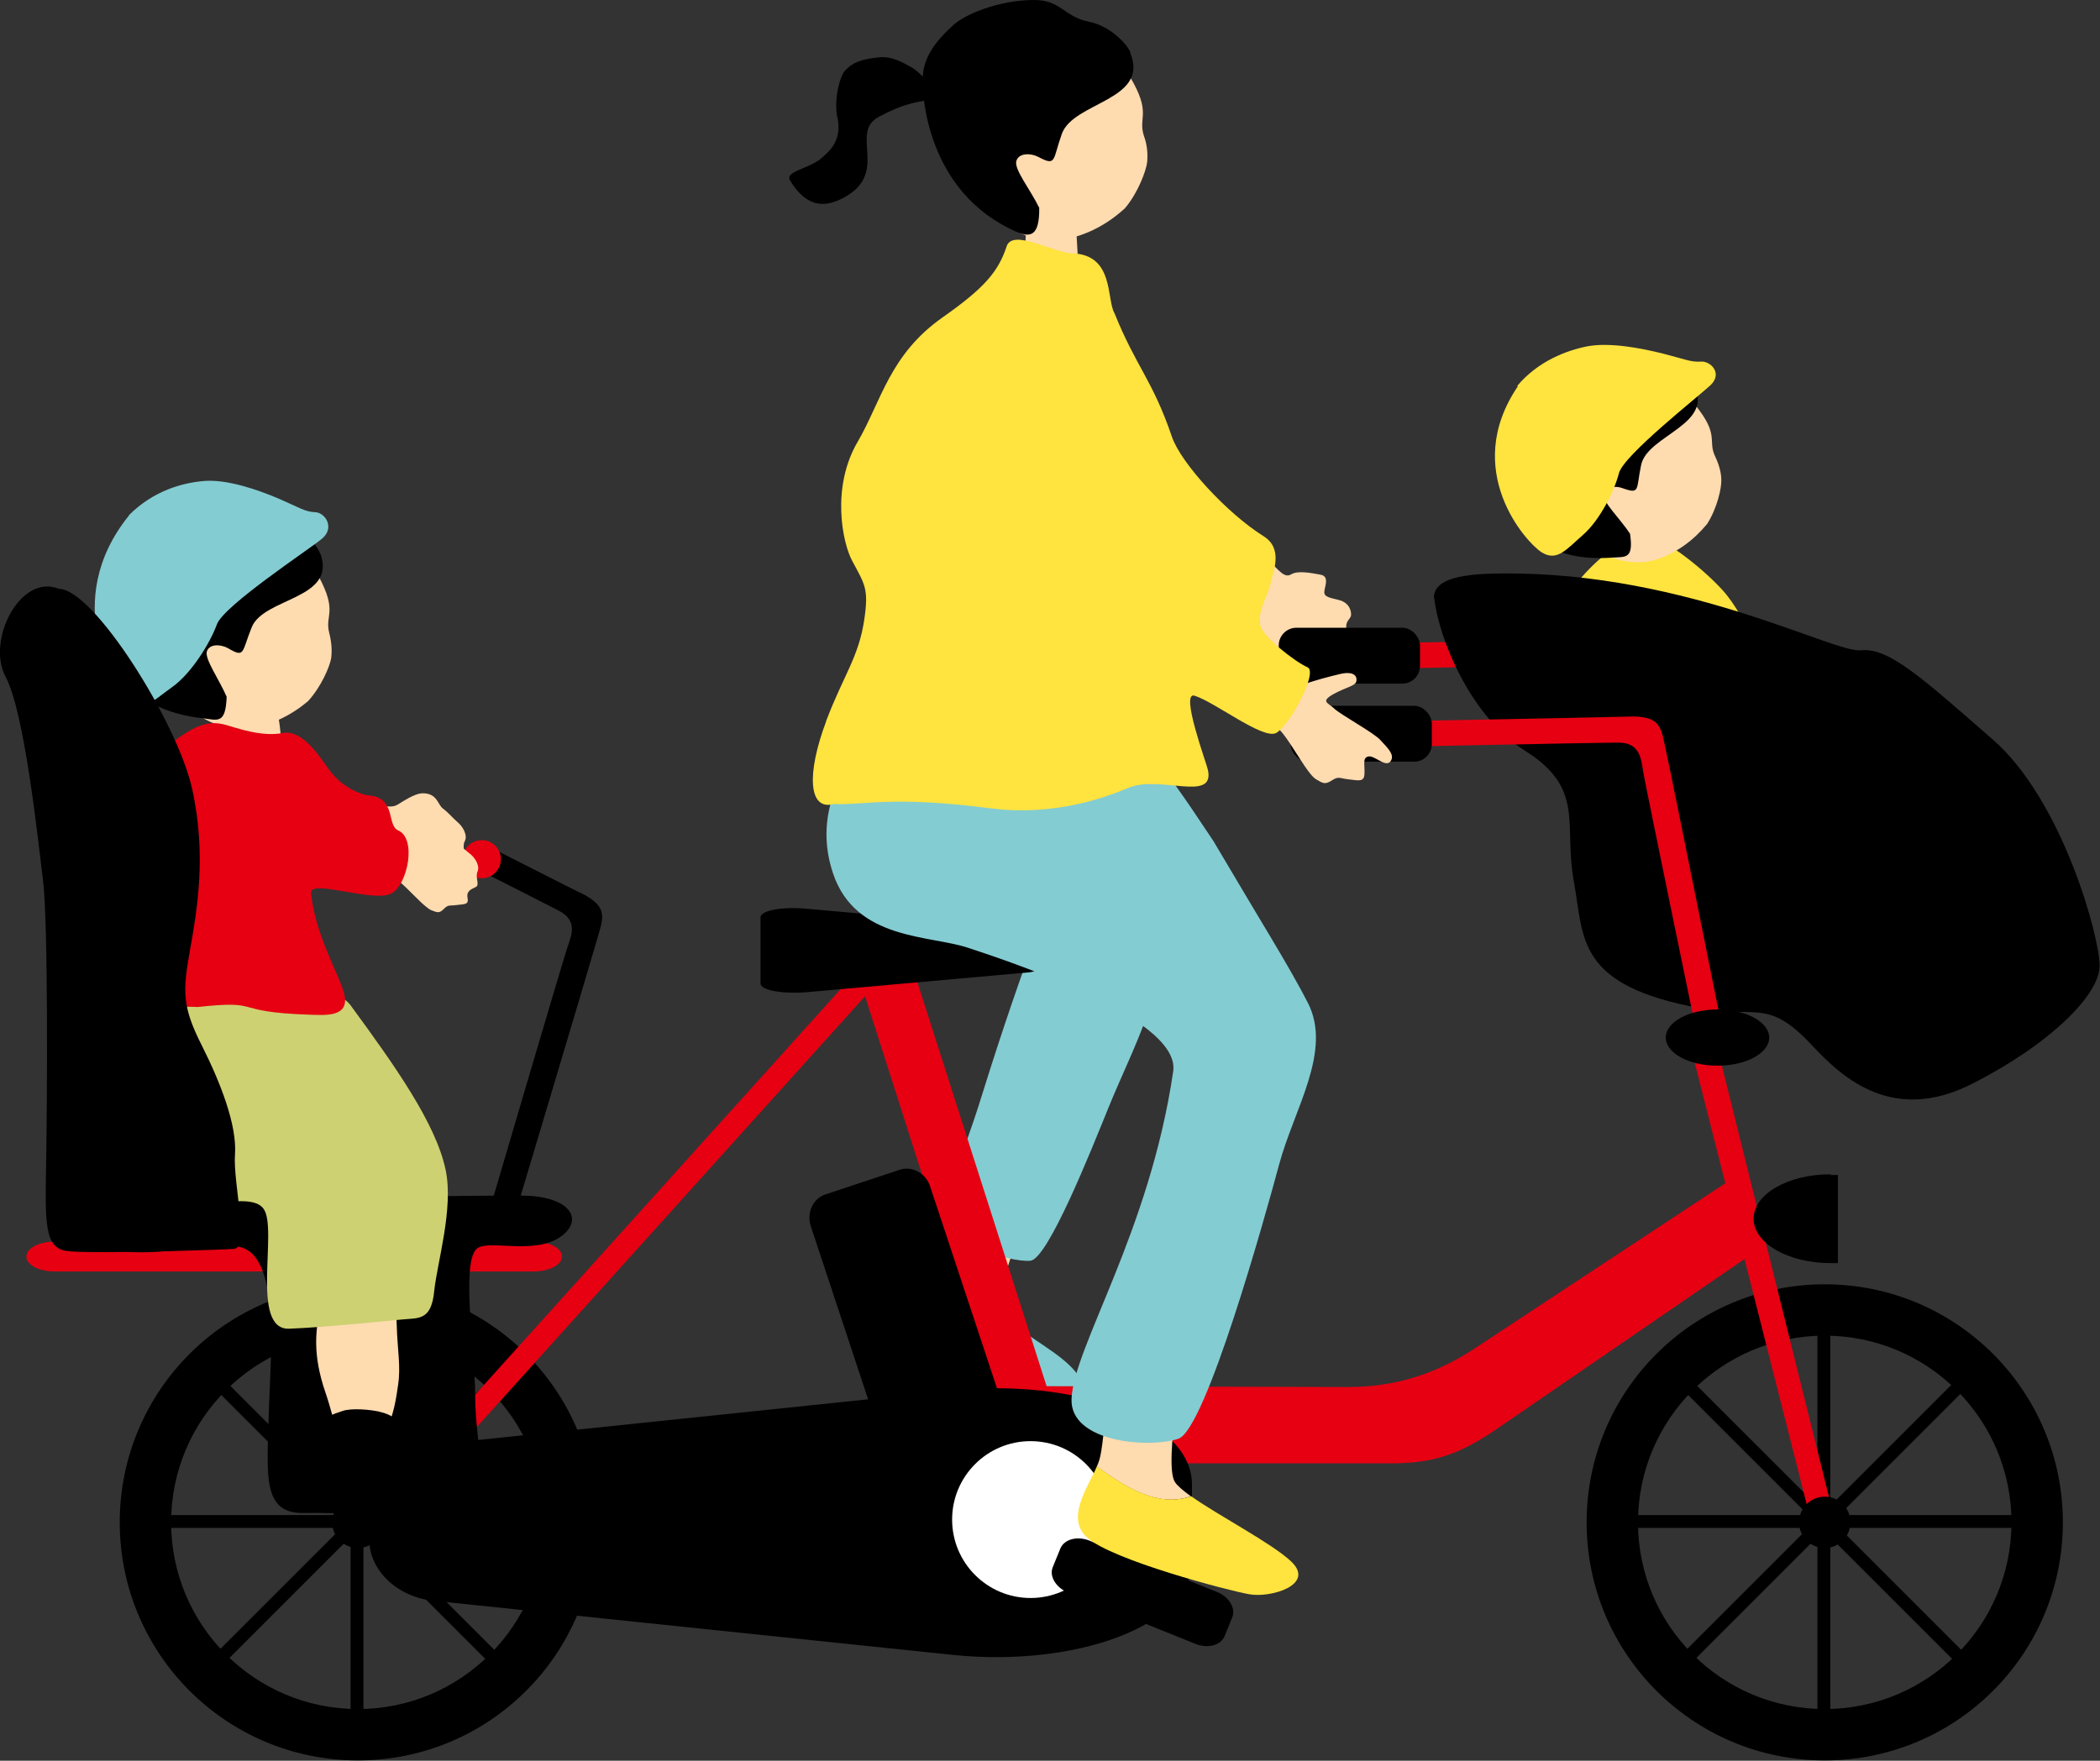<?xml version="1.0" encoding="UTF-8"?>
<svg id="_レイヤー_2" data-name="レイヤー 2" xmlns="http://www.w3.org/2000/svg" width="60.5" height="50.74" viewBox="0 0 60.5 50.74">
  <rect x="0" y="0" width="60.5" height="50.74" fill="#333333" stroke="none"/>
  <defs>
    <style>
      .cls-1, .cls-2, .cls-3, .cls-4, .cls-5, .cls-6, .cls-7 {
        stroke-width: 0px;
      }

      .cls-2 {
        fill: #cdd171;
      }

      .cls-3 {
        fill: #83ccd2;
      }

      .cls-4 {
        fill: #fff;
      }

      .cls-5 {
        fill: #ffe33f;
      }

      .cls-6 {
        fill: #ffdbb0;
      }

      .cls-7 {
        fill: #e60012;
      }
    </style>
  </defs>
  <g id="layout">
    <g>
      <g>
        <g>
          <g>
            <path class="cls-3" d="M29.11,38.04c.49.53,1.51.96,1.95,1.59.61.85,1,2-.94,1.54-1.93-.46-3.49-2.12-3.71-2.85-.22-.72.57-.69.7-.99.62.37,1.3.65,2,.71Z"/>
            <path class="cls-6" d="M28.1,33.72s1.8.06,1.78.41c-.02.35-1.02,2.43-1.05,3.3,0,.23.1.43.28.62-.7-.07-1.38-.34-2-.71,0,0,0-.01,0-.02.1-.33.66-3.15.98-3.6Z"/>
          </g>
          <path class="cls-3" d="M33.57,25.9c-.03-.85-3.32.02-3.6.74-.52,1.36-1.1,3.06-1.64,4.79-.77,2.51-1.43,3.62-1.36,3.83.16.44,2.11,1.14,2.72,1.07.5-.06,1.73-3.14,2.22-4.35.77-1.91,1.76-3.48,1.66-6.07Z"/>
        </g>
        <g>
          <path class="cls-6" d="M36.6,16.2c.25.24.41.47.6.35.2-.12.61-.03.84.01s.16.25.12.44.08.21.41.29c.33.08.37.36.35.46-.03.1-.17.16-.13.38.04.22-.17.32-.29.4-.12.08-.33.13-.35.28-.02.15-.31.2-.47.28-.16.09-.26-.12-.83-.23-.57-.11-.53-.61-.57-.95-.04-.34-.06-.59-.19-.68-.03-.02-.22-.24-.49-.59.33-.16.65-.33.96-.53.02.03.03.05.05.06Z"/>
          <g>
            <path class="cls-7" d="M37.94,18.57s7.69-.14,8.64-.17.93.32,1.08,1c.15.68,1.72,8.51,1.72,8.51l-.73.15s-1.59-7.7-1.65-8.07-.09-.84-.71-.84c-.62,0-8.34.16-8.34.16v-.74Z"/>
            <rect class="cls-1" x="36.84" y="18.09" width="4.07" height="1.61" rx=".51" ry=".51"/>
          </g>
          <g>
            <path class="cls-5" d="M45.94,24.49c.27-1.1-.11-1.26-.18-1.97-.05-.57-.32-1.26-.51-1.73-.26-.64-.5-1.26-.18-2.21.28-.84-.28-1.11.58-2.04.68-.74,1.19-.97,1.58-1.1.48-.16,1.82.93,2.39,1.56.77.85,1.1,2.17,1.32,2.61.28.56.72,1.69-.46,4.01-.95,1.87,5.71,3.81,3.1,4.65-1.7.37-8.43-.6-7.64-3.78Z"/>
            <g>
              <path class="cls-6" d="M45.66,15.62c.69.57,1.49.69,2.07.5.58-.19,1.06-.55,1.45-1.02.29-.45.42-1.04.41-1.27,0-.21-.07-.45-.17-.66-.24-.49.14-.61-.59-1.51-.22-.27-1.42-1.47-3-1.03-1.39.39-1.61,3.79-.18,4.98Z"/>
              <path class="cls-1" d="M48.77,11.06c-.11-.21-.63-.62-1.17-.66-.67-.04-.81-.47-1.49-.37-.95.13-1.75.63-2,.91-.53.62-.49,1.06-.62,1.48-.24.77-.41,3.88,2.94,3.65.4-.03.64.06.53-.69-.29-.44-.79-.91-.76-1.13.03-.23.35-.26.55-.18.51.18.38.04.53-.67.18-.87,2.17-1.17,1.49-2.33Z"/>
            </g>
            <path class="cls-5" d="M43.71,11.12c.61-.72,1.42-1.02,2.02-1.14.65-.12,1.54.05,2.18.21.63.16.8.25,1.09.23.28-.02.63.33.29.67-.35.33-2.53,2.04-2.65,2.55-.13.51-.55,1.35-1.03,1.77s-.75.78-1.19.51-2.34-2.36-.69-4.79Z"/>
          </g>
        </g>
      </g>
      <g>
        <g>
          <path class="cls-1" d="M10.31,37.01c-3.79,0-6.86,3.07-6.86,6.86s3.07,6.86,6.86,6.86,6.86-3.07,6.86-6.86-3.07-6.86-6.86-6.86ZM10.31,49.25c-2.97,0-5.38-2.41-5.38-5.38s2.41-5.38,5.38-5.38,5.38,2.41,5.38,5.38-2.41,5.38-5.38,5.38Z"/>
          <rect class="cls-1" x="4.17" y="43.66" width="12.22" height=".37"/>
          <rect class="cls-1" x="4.17" y="43.66" width="12.22" height=".37" transform="translate(-27.99 20.11) rotate(-45)"/>
          <rect class="cls-1" x="4.17" y="43.66" width="12.22" height=".37" transform="translate(-33.56 54.13) rotate(-90)"/>
          <rect class="cls-1" x="4.17" y="43.66" width="12.22" height=".37" transform="translate(-13.45 82.12) rotate(-135)"/>
        </g>
        <g>
          <path class="cls-1" d="M52.57,37.01c-3.79,0-6.86,3.07-6.86,6.86s3.07,6.86,6.86,6.86,6.86-3.07,6.86-6.86-3.07-6.86-6.86-6.86ZM52.57,49.25c-2.97,0-5.38-2.41-5.38-5.38s2.41-5.38,5.38-5.38,5.38,2.41,5.38,5.38-2.41,5.38-5.38,5.38Z"/>
          <rect class="cls-1" x="46.43" y="43.66" width="12.22" height=".37"/>
          <rect class="cls-1" x="46.43" y="43.66" width="12.22" height=".37" transform="translate(-15.61 49.99) rotate(-45)"/>
          <rect class="cls-1" x="46.43" y="43.66" width="12.22" height=".37" transform="translate(8.7 96.38) rotate(-90)"/>
          <rect class="cls-1" x="46.43" y="43.66" width="12.22" height=".37" transform="translate(58.69 112) rotate(-135)"/>
        </g>
        <path class="cls-1" d="M41.32,17.24c.13,1.15,1.03,3.4,2.61,4.39,1.75,1.1,1.11,2.11,1.41,3.76s.04,3.01,3.67,3.67c1.61.29,1.92-.3,3.2,1.07.9.97,2.35,2.25,4.61,1.1s3.67-2.57,3.67-3.4-1.07-4.77-3.08-6.52-2.99-2.66-3.8-2.57c-.81.09-5.34-2.43-10.89-2.2-.73.05-1.41.18-1.41.69Z"/>
        <rect class="cls-7" x="26.85" y="27.22" width="1.56" height="14.82" transform="translate(-9.23 10.06) rotate(-17.73)"/>
        <path class="cls-7" d="M28.24,42.17h11.82c1.17,0,1.94-.22,3.06-.99s7.58-5.2,7.58-5.2l-.8-2.01-7.28,4.8c-1.17.8-2.38,1.2-3.77,1.2s-10.62-.03-10.62-.03v2.22Z"/>
        <path class="cls-7" d="M16.19,36.21c0,.24-.37.43-.81.43H1.57c-.45,0-.81-.19-.81-.43s.37-.43.81-.43h13.81c.45,0,.81.19.81.43Z"/>
        <rect class="cls-7" x="17.71" y="24.83" width=".66" height="22.06" transform="translate(28.64 -2.86) rotate(42.02)"/>
        <path class="cls-1" d="M28.72,40c.13.39-.06.8-.42.92l-2.14.71c-.36.12-.76-.1-.88-.49l-1.92-5.8c-.13-.39.06-.8.42-.92l2.14-.71c.36-.12.76.1.88.49l1.92,5.8Z"/>
        <polygon class="cls-7" points="48.77 30.41 49.51 30.32 52.89 43.94 52.24 44.1 48.77 30.41"/>
        <g>
          <path class="cls-7" d="M38.28,20.82s7.69-.14,8.64-.17c.95-.03.93.32,1.08,1,.15.68,1.72,8.51,1.72,8.51l-.73.15s-1.59-7.7-1.65-8.07c-.06-.37-.09-.84-.71-.84s-8.34.16-8.34.16v-.74Z"/>
          <rect class="cls-1" x="37.18" y="20.34" width="4.07" height="1.61" rx=".51" ry=".51"/>
        </g>
        <path class="cls-1" d="M52.74,33.84c-1.23,0-2.22.57-2.22,1.28s1,1.28,2.22,1.28c.07,0,.14,0,.21,0v-2.54c-.07,0-.14,0-.21,0Z"/>
        <circle class="cls-1" cx="52.57" cy="43.87" r=".74"/>
        <path class="cls-1" d="M50.97,29.9c0,.45-.67.81-1.49.81s-1.49-.36-1.49-.81.67-.81,1.49-.81,1.49.36,1.49.81Z"/>
        <path class="cls-1" d="M29.98,27.82c0,.09-.14.18-.33.2l-6.38.57c-.72.06-1.36-.05-1.36-.25v-1.9c0-.21.64-.32,1.36-.25l6.38.57c.18.02.33.11.33.2v.87Z"/>
        <circle class="cls-1" cx="10.31" cy="43.87" r=".74"/>
        <path class="cls-1" d="M34.34,44.98c0,1.89-3.4,3.07-6.89,2.71l-14.96-1.56c-1.06-.11-1.85-.89-1.85-1.75v-1c0-.86.79-1.64,1.85-1.75l14.96-1.56c3.5-.36,6.89.82,6.89,2.71v2.2Z"/>
        <circle class="cls-4" cx="29.69" cy="43.79" r="2.26"/>
        <path class="cls-1" d="M35.28,47.15c-.11.26-.47.36-.82.23l-3.7-1.49c-.34-.14-.54-.47-.43-.73l.22-.54c.11-.26.47-.36.82-.23l3.7,1.49c.34.14.54.47.43.73l-.22.54Z"/>
        <path class="cls-1" d="M3.43,34.58c1.28.04,11.14-.17,11.81-.12,1.28.08,1.56.75.88,1.2-.78.51-2.08.04-2.39.33-.45.42-.04,2.98-.04,4.26s.49,3.07-.25,3.27-3.97.06-4.67.08c-1.23.04-1.07-1.11-1.03-2.76s.39-4.8-.93-4.92c-.66-.06-3.23.39-3.44.02-.21-.37.04-1.36.04-1.36Z"/>
        <path class="cls-1" d="M16.7,25.72c-.31-.15-1.4-.71-2.67-1.35-.07.24-.13.48-.2.72,1.15.58,2.09,1.06,2.28,1.16.55.29.35.72.23,1.07s-2.34,7.9-2.34,7.9l.71.21s2.29-7.65,2.48-8.32.37-.97-.48-1.39Z"/>
      </g>
      <circle class="cls-7" cx="13.88" cy="24.76" r=".55"/>
      <g>
        <path class="cls-6" d="M10.8,23.18c.36.07.51.09.65.01.14-.08.49-.33.73-.33.42,0,.43.33.58.44.15.11.26.25.42.39.16.13.3.39.21.55-.09.16.05.4-.08.45-.13.05-.28.09-.26.29.02.21-.11.18-.32.19-.22.01-.23-.04-.37.08-.14.12-.19.09-.35.03-.16-.07-.44-.42-.7-.71-.26-.29-.44-.45-.79-.45-.02,0-.05,0-.1,0,.03-.33.03-.67.05-1.02.16.05.28.08.33.09Z"/>
        <g>
          <g>
            <path class="cls-6" d="M7.88,19.95c-.06,0-.9.05-.98.04-.03.14,0,1.24,0,1.43.02.33.07.8.22,1.24.1.15,1.16.56,1.04-.71-.04-.47-.1-1.09-.13-1.24-.05-.26-.15-.66-.15-.76Z"/>
            <g>
              <path class="cls-6" d="M11.21,36.62c.12.24.2.88.22,1.58.02.7.12,1.18.04,1.7-.08.53-.22,1.84-1.16,1.76-.64-.05-.62-.61-.93-1.52-.38-1.1-.31-1.85-.1-2.61.31-1.12,0-1.44.77-1.35.78.09.81.07,1.16.45Z"/>
              <path class="cls-1" d="M10.97,40.69c-.28-.07-.84-.12-1.1-.03-.33.12-.51.12-.55.56-.05.51-.4.87-.23,1.29.1.26.62.36,1.17.46.55.1,1.53.23,2.04.17.38-.04.97-.25.69-1.04-.16-.44-.92-.27-1.25-.6-.32-.33-.12-.65-.78-.81Z"/>
            </g>
            <path class="cls-6" d="M5.13,20.08c.6.72,1.41,1,2.05.91.63-.09,1.2-.37,1.69-.78.38-.41.63-1,.67-1.24.03-.22.01-.47-.05-.71-.15-.55.26-.6-.32-1.67-.18-.33-1.19-1.79-2.91-1.64-1.51.14-2.39,3.62-1.13,5.12Z"/>
            <path class="cls-1" d="M9.22,15.95c-.08-.24-.53-.77-1.09-.9-.68-.17-.75-.63-1.47-.67-1.01-.05-1.93.32-2.24.57-.67.54-.7,1-.92,1.42-.39.75-1.16,3.94,2.35,4.33.42.05.65.18.68-.62-.22-.51-.64-1.09-.57-1.31.08-.23.41-.2.61-.09.49.29.39.12.68-.6.35-.87,2.46-.8,1.98-2.13Z"/>
            <path class="cls-2" d="M6.54,28.43c-.78.04-3.14-.48-3.32.25-.2.79-1.05,3.52-.03,5.2,1.07,1.77,3.85.21,4.4.95.43.57-.4,3.5.74,3.46,1.06-.04,2.84-.23,3.3-.27.45-.04.8.02.88-.82.09-.84.56-2.37.33-3.48-.28-1.35-1.48-3.03-2.74-4.75-.49-.68-2.68-.58-3.56-.54Z"/>
            <path class="cls-6" d="M11.11,24.25c.37.05.51.06.65-.04.14-.09.47-.36.7-.38.42-.03.45.29.61.39.16.1.27.23.44.36.17.12.32.36.25.53-.08.17.07.39-.05.45-.12.06-.28.11-.24.31.04.21-.09.18-.31.21-.21.03-.24-.02-.37.11-.13.13-.18.11-.34.05-.16-.05-.47-.39-.75-.66-.28-.27-.47-.41-.82-.39-.02,0-.05,0-.1,0,0-.33-.02-.67-.02-1.02.16.04.28.06.34.07Z"/>
            <path class="cls-7" d="M3.55,28.35c.08-.65-.04-1.48-.12-2.05-.12-.78-.21-1.52.33-2.49.48-.86.28-1.72,1.1-2.34.86-.66,1.21-.72,1.75-.55.51.16,1.06.3,1.55.2.58-.09,1.07.72,1.32,1.06.4.55.96.72,1.13.74.82.06.52.86.86,1.01.54.23.28,1.57-.2,1.82-.51.27-2.34-.43-2.31-.02.12,1.23.83,2.38.96,2.92.16.69-.59.6-1.03.59-2.3-.08-1.27-.43-3.2-.22-.41-.04-2.25.13-2.15-.67Z"/>
          </g>
          <path class="cls-3" d="M3.71,14.85c.72-.72,1.56-.94,2.18-.99.66-.05,1.53.25,2.14.51.6.26.76.38,1.05.39s.58.45.19.77c-.39.32-2.82,1.92-3.02,2.46-.2.55-.74,1.42-1.29,1.81-.55.39-.86.76-1.26.41-.4-.35-1.98-2.89.02-5.36Z"/>
        </g>
      </g>
      <g>
        <path class="cls-1" d="M1.7,16.97c.99,0,3.4,3.83,3.83,5.74s.15,3.52-.06,4.69-.22,1.61.34,2.72c.56,1.11,1.02,2.32.96,3.15s.43,2.69-.03,2.72c-.46.03-4.17.15-4.82.06-.65-.09-.62-.83-.59-2.59s.06-6.85-.09-8.09c-.14-1.09-.52-4.82-1.08-5.87-.56-1.05.43-2.99,1.54-2.53Z"/>
        <g>
          <g>
            <path class="cls-6" d="M30.87,5.67c-.08,0-1.14,0-1.24-.01-.05.18-.1,1.55-.1,1.8,0,.41.03,1.01.2,1.58.12.2,1.42.78,1.35-.82-.02-.59-.05-1.38-.08-1.58-.04-.33-.14-.84-.13-.96Z"/>
            <path class="cls-1" d="M27.13,2.77c-.23-.21-.6-.68-.87-.83-.27-.15-.57-.32-.91-.29-.53.05-.79.15-1,.38-.19.21-.34.96-.21,1.42.1.62-.25.92-.49,1.12-.34.29-1.05.37-.89.63.47.77.97.77,1.44.55,1.51-.71.22-1.92,1.13-2.39s1.03-.37,1.8-.57Z"/>
            <path class="cls-6" d="M28.48,6.05c.67.72,1.53.98,2.19.85.66-.13,1.24-.44,1.74-.9.38-.45.61-1.08.64-1.33.02-.23,0-.5-.09-.74-.19-.57.24-.64-.42-1.74-.2-.33-1.34-1.82-3.13-1.57-1.58.22-2.33,3.92-.93,5.43Z"/>
            <path class="cls-1" d="M32.57,1.52c-.09-.25-.6-.78-1.19-.89C30.65.48,30.56,0,29.8,0c-1.06,0-2.01.43-2.32.71-.67.6-.87,1.04-.9,1.53-.02.49.12,3.29,2.68,4.43.41.18.69.16.68-.68-.25-.52-.73-1.11-.66-1.35s.42-.23.63-.12c.53.28.41.1.68-.66.33-.93,2.54-.96,1.97-2.34Z"/>
          </g>
          <g>
            <g>
              <path class="cls-6" d="M31.6,42.26c.05-.11.08-.21.1-.3.14-.65.36-3.58.44-4.02,0,0,1.96-.27,1.99.37.03.63-.62,3.88-.28,4.4.07.11.24.25.46.41-.98.33-1.87-.26-2.72-.86Z"/>
              <path class="cls-5" d="M31.6,42.26c.85.6,1.73,1.18,2.72.86.79.56,2.3,1.34,2.87,1.87.73.68-.59,1.07-1.21.95-.62-.11-3.93-.98-4.66-1.63-.62-.56,0-1.41.28-2.05Z"/>
            </g>
            <path class="cls-3" d="M26.15,20.19c-.05.11-3.12,2.1-2.15,4.98.65,1.94,2.8,1.77,3.91,2.15.68.23,6.12,1.95,5.89,3.55-.68,4.64-2.86,7.92-2.93,9.44-.05,1.27,2.26,1.43,3.08,1.15.79-.27,2.5-6.41,2.9-7.9.43-1.6,1.54-3.27.83-4.66-.55-1.07-1.3-2.25-2.72-4.66-1.64-2.47-2.4-3.54-3.84-3.83-2.34-.12-4.98-.21-4.98-.21Z"/>
          </g>
          <g>
            <path class="cls-6" d="M36.8,19.57c.45.16.63.21.83.13.2-.08.69-.21.99-.28.3-.07.47.01.46.18,0,.17-.26.18-.66.4-.39.22-.16.25.02.42.17.17,1.17.71,1.34.92.18.2.42.41.28.6-.14.19-.46-.18-.64-.14-.17.04-.1.21-.11.48,0,.27-.17.21-.45.18s-.29-.1-.49.03c-.2.13-.26.08-.45-.03-.19-.11-.48-.62-.76-1.04-.28-.42-.48-.65-.92-.72-.03,0-.07-.01-.12-.03.1-.42.16-.85.25-1.29.19.09.34.16.41.18Z"/>
            <path class="cls-5" d="M23.8,20.78c.5-1.32.94-1.84,1.1-2.93.13-.88.02-1-.35-1.69-.28-.52-.61-2.12.16-3.43.68-1.17.92-2.51,2.44-3.58,1.21-.85,1.61-1.32,1.85-2.05.17-.52,1.34.18,1.89.2,1.22.04.98,1.33,1.22,1.73.62,1.54,1.1,1.93,1.65,3.55.26.77,1.6,2.22,2.64,2.87.58.36.28,1.02.2,1.39-.06.28-.39.8-.29,1.19.08.32.98,1.03,1.36,1.2.31.14-.51,1.67-.9,1.89-.37.21-1.74-.87-2.35-1.07-.44-.15.35,1.97.38,2.14.2.94-1.38.14-2.28.51-1.36.58-2.73.75-3.93.6-2.96-.38-3.64-.09-4.57-.13-.74.2-.78-.89-.22-2.38Z"/>
          </g>
        </g>
      </g>
    </g>
  </g>
</svg>